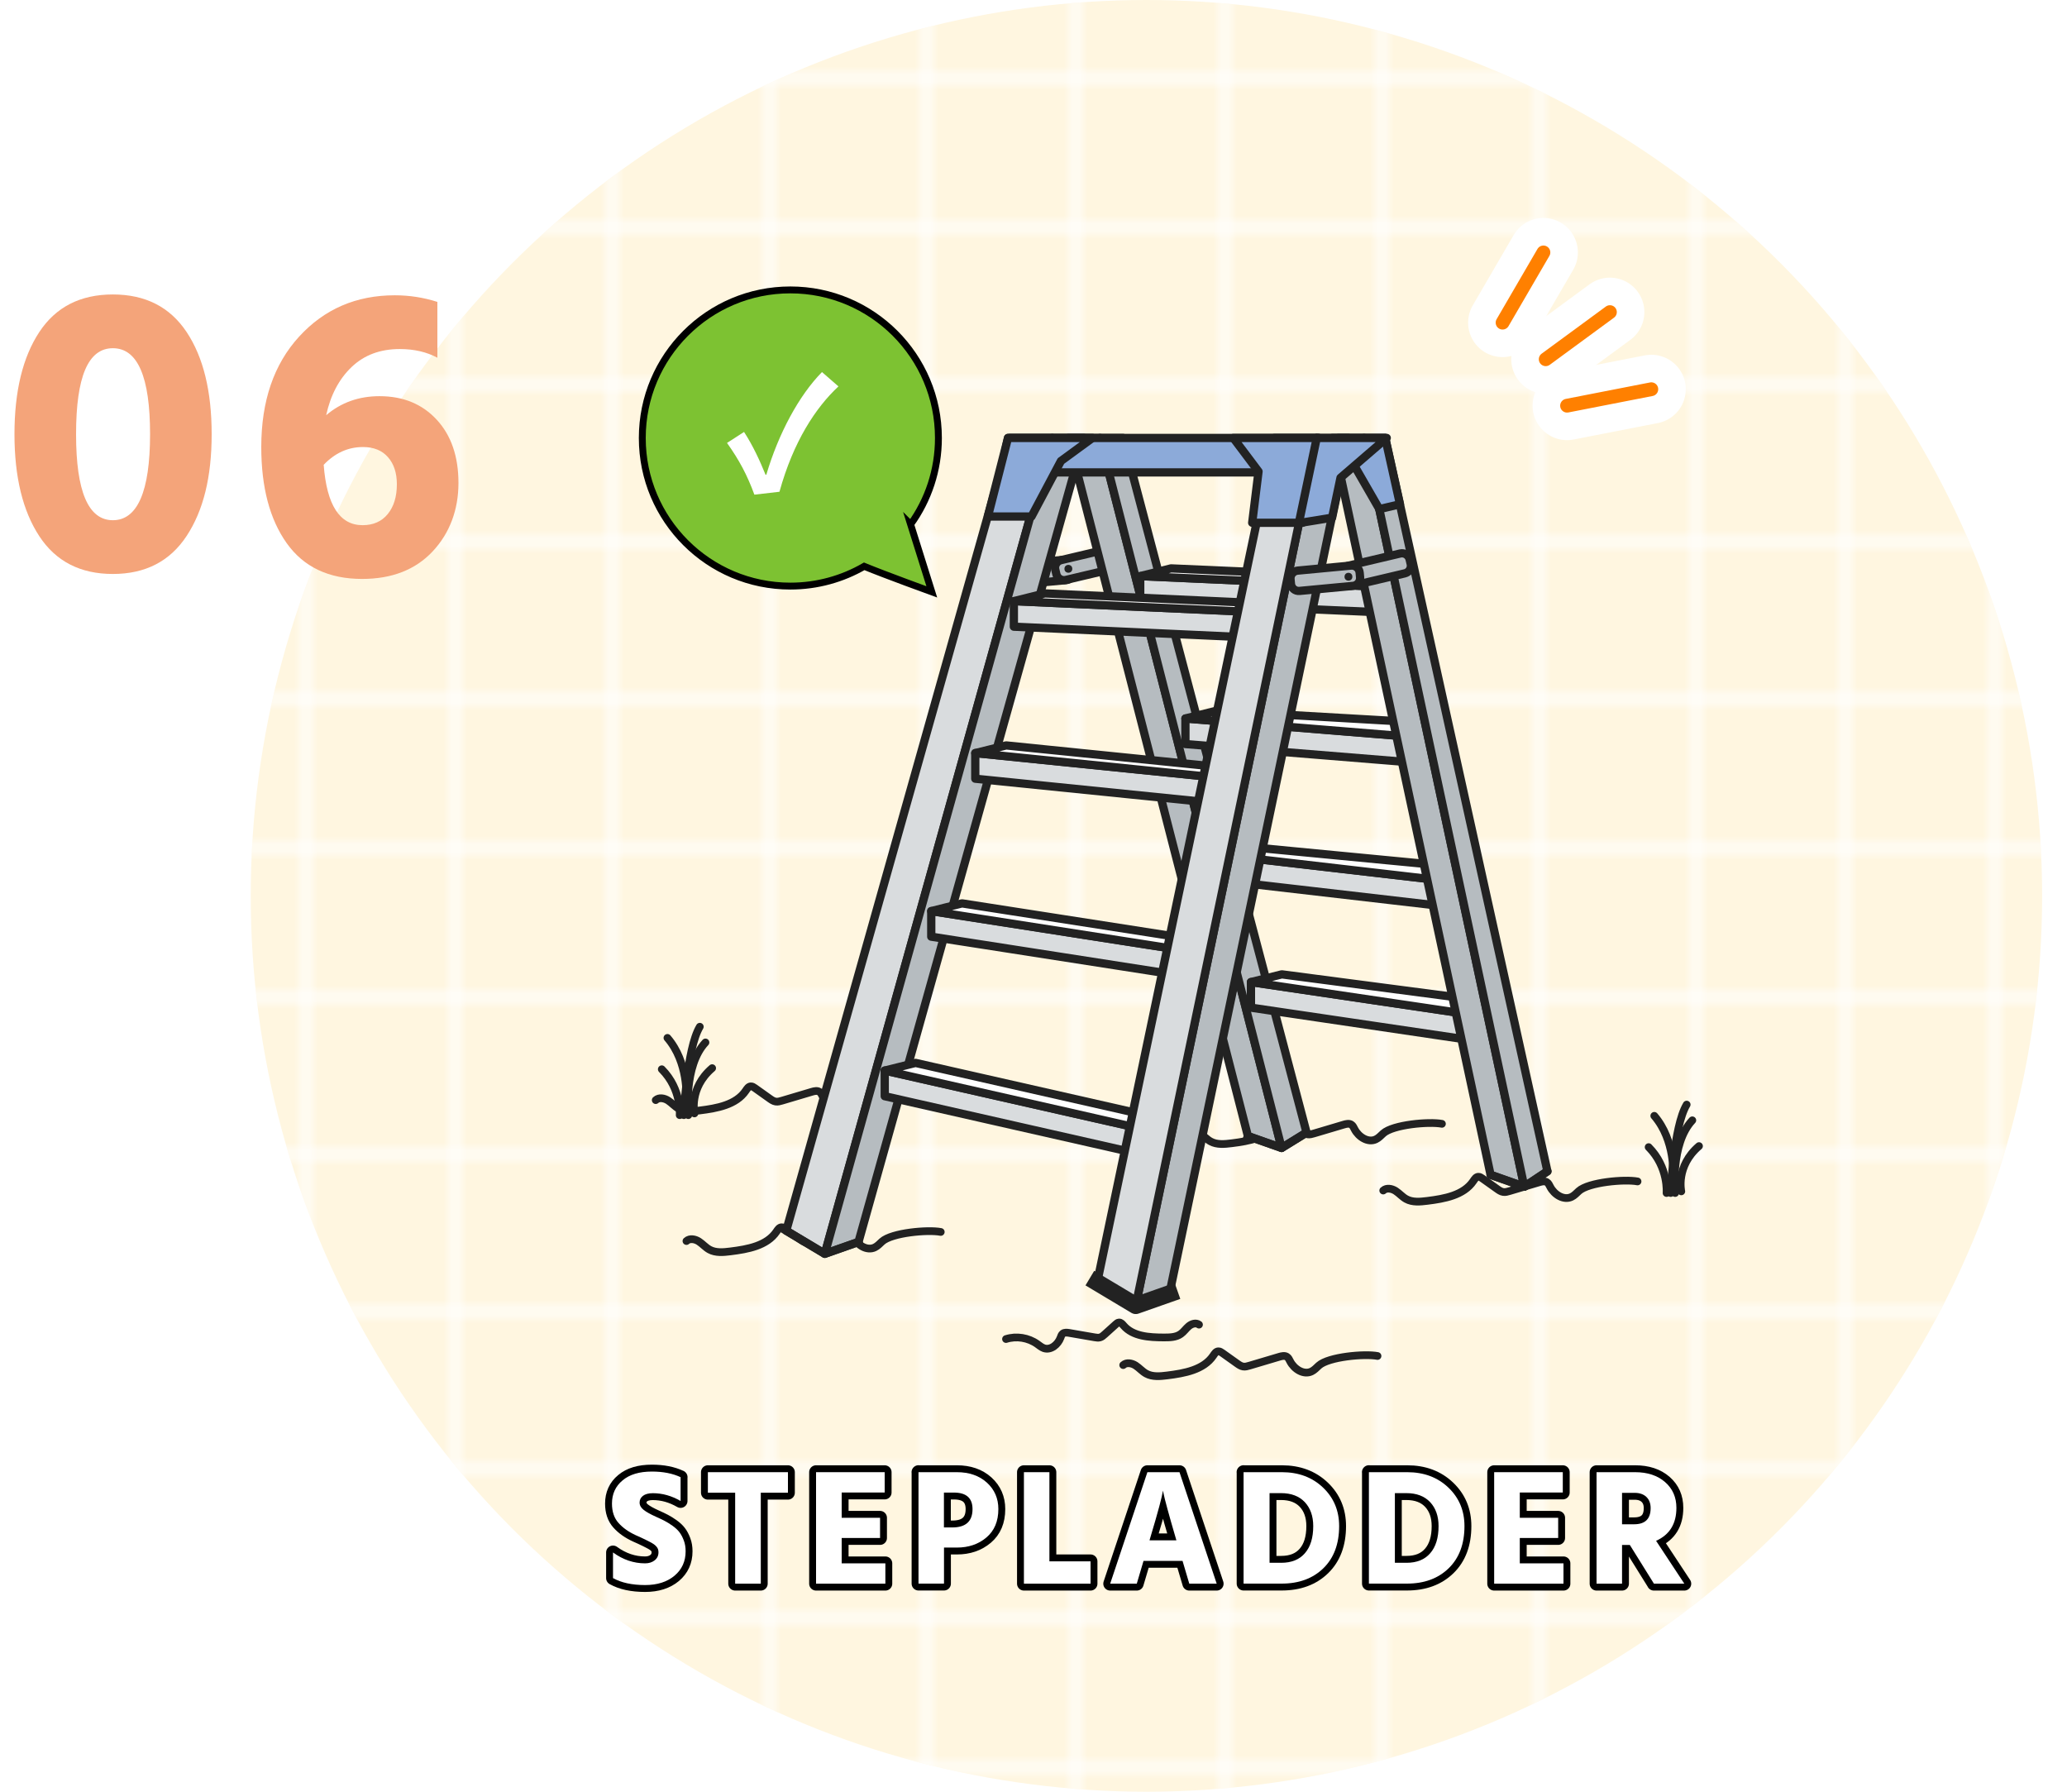 <?xml version="1.0" encoding="UTF-8"?>
<svg id="_レイヤー_2" data-name="レイヤー 2" xmlns="http://www.w3.org/2000/svg" xmlns:xlink="http://www.w3.org/1999/xlink" viewBox="0 0 300 260">
  <defs>
    <style>
      .cls-1 {
        fill: url(#_新規パターンスウォッチ_1);
      }

      .cls-1, .cls-2, .cls-3, .cls-4, .cls-5, .cls-6, .cls-7 {
        stroke-width: 0px;
      }

      .cls-8 {
        clip-path: url(#clippath);
      }

      .cls-2, .cls-9, .cls-10, .cls-11, .cls-12, .cls-13, .cls-14, .cls-15 {
        fill: none;
      }

      .cls-16, .cls-17, .cls-18, .cls-19, .cls-9, .cls-10, .cls-11, .cls-12, .cls-13 {
        stroke-linecap: round;
      }

      .cls-16, .cls-17, .cls-18, .cls-19, .cls-9, .cls-10, .cls-11, .cls-12, .cls-13, .cls-14, .cls-15 {
        stroke-linejoin: round;
      }

      .cls-16, .cls-17, .cls-18, .cls-19, .cls-9, .cls-10, .cls-14, .cls-15 {
        stroke: #222;
      }

      .cls-16, .cls-17, .cls-18, .cls-19, .cls-10, .cls-15 {
        stroke-width: 1.2px;
      }

      .cls-16, .cls-5 {
        fill: #b6bcc0;
      }

      .cls-17 {
        fill: #8caad9;
      }

      .cls-18 {
        fill: #d9dcde;
      }

      .cls-19, .cls-6 {
        fill: #fff;
      }

      .cls-9 {
        stroke-width: 1.12px;
      }

      .cls-11 {
        stroke: #fff;
        stroke-width: 10px;
      }

      .cls-12, .cls-13 {
        stroke-width: 2px;
      }

      .cls-12, .cls-20 {
        stroke: #000;
      }

      .cls-13 {
        stroke: #ff8000;
      }

      .cls-20 {
        fill: #7dc232;
        stroke-miterlimit: 10;
      }

      .cls-14 {
        stroke-width: 2.47px;
      }

      .cls-14, .cls-15 {
        stroke-linecap: square;
      }

      .cls-3 {
        fill: #f4a47a;
      }

      .cls-4 {
        fill: #222;
      }

      .cls-7 {
        fill: #fff6e0;
      }
    </style>
    <clipPath id="clippath">
      <rect class="cls-2" width="300" height="260"/>
    </clipPath>
    <pattern id="_新規パターンスウォッチ_1" data-name="新規パターンスウォッチ 1" x="0" y="0" width="98" height="98" patternTransform="translate(-2636.85 3698.06) scale(1.14)" patternUnits="userSpaceOnUse" viewBox="0 0 98 98">
      <g>
        <rect class="cls-2" width="98" height="98"/>
        <g>
          <rect class="cls-6" y="78.5" width="98" height="1"/>
          <rect class="cls-6" y="58.5" width="98" height="1"/>
          <rect class="cls-6" y="38.5" width="98" height="1"/>
          <rect class="cls-6" y="18.5" width="98" height="1"/>
          <rect class="cls-6" x="78.5" width="1" height="98"/>
          <rect class="cls-6" x="58.5" width="1" height="98"/>
          <rect class="cls-6" x="38.5" width="1" height="98"/>
          <rect class="cls-6" x="18.5" width="1" height="98"/>
        </g>
        <path class="cls-6" d="m97.5.5H.5v97h97V.5m.5-.5v98H0V0h98Z"/>
      </g>
    </pattern>
  </defs>
  <g id="_注釈" data-name="注釈">
    <g class="cls-8">
      <g>
        <g>
          <circle class="cls-7" cx="166.39" cy="130" r="130"/>
          <circle class="cls-1" cx="166.39" cy="130" r="130"/>
        </g>
        <g>
          <path class="cls-3" d="m2.1,63.01c0-6.24,1.2-11.18,3.6-14.82,2.4-3.64,5.96-5.46,10.68-5.46s8.29,1.82,10.71,5.46c2.42,3.64,3.63,8.58,3.63,14.82s-1.21,11.08-3.63,14.76c-2.42,3.68-5.99,5.52-10.71,5.52s-8.28-1.83-10.68-5.49c-2.4-3.66-3.6-8.59-3.6-14.79Zm8.94,0c0,8.32,1.78,12.48,5.34,12.48s5.4-4.16,5.4-12.48-1.8-12.48-5.4-12.48-5.34,4.16-5.34,12.48Z"/>
          <path class="cls-3" d="m63.48,43.81v8.1c-1.56-.84-3.38-1.26-5.46-1.26-2.84,0-5.17.87-6.99,2.61-1.82,1.74-3.05,4.07-3.69,6.99,2.16-1.84,4.74-2.76,7.74-2.76,3.44,0,6.21,1.14,8.31,3.42,2.1,2.28,3.15,5.34,3.15,9.18s-1.25,7.27-3.75,9.93c-2.5,2.66-5.91,3.99-10.23,3.99-4.84,0-8.49-1.73-10.95-5.19-2.46-3.46-3.69-8.11-3.69-13.95,0-6.68,1.83-12.02,5.49-16.02,3.66-4,8.29-6,13.89-6,2.12,0,4.18.32,6.18.96Zm-10.86,32.4c1.56,0,2.78-.54,3.66-1.62s1.32-2.52,1.32-4.32c0-1.64-.43-2.95-1.29-3.93-.86-.98-2.07-1.47-3.63-1.47-2.16,0-4.06.86-5.7,2.58.44,5.84,2.32,8.76,5.64,8.76Z"/>
        </g>
        <g>
          <g>
            <path class="cls-9" d="m132.08,158.32c-1.87-.36-7.11.11-8.52,1.39-.34.31-.65.66-1.07.86-1.14.54-2.51-.35-3.09-1.47-.13-.25-.25-.53-.48-.67-.32-.2-.73-.1-1.08,0-1.45.43-2.89.86-4.34,1.29-.3.09-.61.18-.92.13-.33-.05-.61-.25-.88-.44-.72-.51-1.43-1.02-2.15-1.53-.17-.12-.36-.25-.57-.24-.34.01-.55.35-.74.63-1.4,2.07-4.19,2.56-6.67,2.87-1.03.13-2.15.24-3.06-.26-.57-.31-1-.83-1.54-1.18s-1.33-.5-1.8-.06"/>
            <g>
              <path class="cls-9" d="m98.65,161.82s.32-3.73-2.6-6.66"/>
              <path class="cls-9" d="m99.6,159.25s.35-5.06-2.73-8.64"/>
              <path class="cls-9" d="m100.79,161.57s-.84-3.65,2.57-6.57"/>
              <path class="cls-9" d="m99.9,161.82s-.73-7.11,2.49-10.55"/>
              <path class="cls-9" d="m99.25,161.82s.38-9.58,2.32-12.83"/>
            </g>
            <g>
              <path class="cls-9" d="m241.88,173.12s.32-3.73-2.6-6.66"/>
              <path class="cls-9" d="m242.83,170.56s.35-5.06-2.73-8.64"/>
              <path class="cls-9" d="m244.02,172.88s-.84-3.65,2.57-6.57"/>
              <path class="cls-9" d="m243.13,173.12s-.73-7.11,2.49-10.55"/>
              <path class="cls-9" d="m242.48,173.12s.38-9.58,2.32-12.83"/>
            </g>
            <path class="cls-9" d="m146.01,194.31c1.51-.48,3.24-.2,4.53.72.31.22.61.48.97.61,1,.34,2.04-.53,2.41-1.52.08-.22.15-.46.34-.6.24-.19.59-.15.9-.1,1.24.21,2.47.43,3.71.64.26.04.52.09.77.02.27-.07.48-.26.69-.45.54-.49,1.09-.98,1.63-1.47.13-.12.27-.24.45-.25.28-.02.49.24.67.45,1.36,1.58,3.71,1.71,5.79,1.72.87,0,1.8,0,2.51-.51.44-.31.74-.78,1.16-1.13s1.05-.54,1.48-.22"/>
            <path class="cls-9" d="m237.67,171.44c-1.87-.36-7.11.11-8.52,1.39-.34.31-.65.66-1.07.86-1.14.54-2.51-.35-3.09-1.47-.13-.25-.25-.53-.48-.67-.32-.2-.73-.1-1.08,0-1.45.43-2.89.86-4.34,1.29-.3.09-.61.18-.92.13-.33-.05-.61-.25-.88-.44-.72-.51-1.43-1.02-2.15-1.53-.17-.12-.36-.25-.57-.24-.34.01-.55.35-.74.63-1.4,2.07-4.19,2.56-6.67,2.87-1.03.13-2.15.24-3.06-.26-.57-.31-1-.83-1.54-1.18s-1.33-.5-1.8-.06"/>
            <path class="cls-9" d="m209.28,163.08c-1.87-.36-7.11.11-8.52,1.39-.34.31-.65.66-1.07.86-1.14.54-2.51-.35-3.09-1.47-.13-.25-.25-.53-.48-.67-.32-.2-.73-.1-1.08,0-1.45.43-2.89.86-4.34,1.29-.3.09-.61.18-.92.13-.33-.05-.61-.25-.88-.44-.72-.51-1.43-1.02-2.15-1.53-.17-.12-.36-.25-.57-.24-.34.01-.55.35-.74.63-1.4,2.07-4.19,2.56-6.67,2.87-1.03.13-2.15.24-3.06-.26-.57-.31-1-.83-1.54-1.18s-1.33-.5-1.8-.06"/>
            <path class="cls-9" d="m199.93,196.77c-1.87-.36-7.11.11-8.52,1.39-.34.31-.65.66-1.07.86-1.14.54-2.51-.35-3.09-1.47-.13-.25-.25-.53-.48-.67-.32-.2-.73-.1-1.08,0-1.45.43-2.89.86-4.34,1.29-.3.09-.61.18-.92.13-.33-.05-.61-.25-.88-.44-.72-.51-1.43-1.02-2.15-1.53-.17-.12-.36-.25-.57-.24-.34.01-.55.35-.74.63-1.4,2.07-4.19,2.56-6.67,2.87-1.03.13-2.15.24-3.06-.26-.57-.31-1-.83-1.54-1.18s-1.33-.5-1.8-.06"/>
            <path class="cls-9" d="m136.54,178.77c-1.87-.36-7.11.11-8.52,1.39-.34.31-.65.66-1.07.86-1.14.54-2.51-.35-3.09-1.47-.13-.25-.25-.53-.48-.67-.32-.2-.73-.1-1.08,0-1.45.43-2.89.86-4.34,1.29-.3.09-.61.18-.92.13-.33-.05-.61-.25-.88-.44-.72-.51-1.43-1.02-2.15-1.53-.17-.12-.36-.25-.57-.24-.34.01-.55.35-.74.63-1.4,2.07-4.19,2.56-6.67,2.87-1.03.13-2.15.24-3.06-.26-.57-.31-1-.83-1.54-1.18s-1.33-.5-1.8-.06"/>
            <g>
              <g>
                <g>
                  <path class="cls-5" d="m155.79,82.94c.06.62-.4,1.18-1.03,1.24l-9.58.89c-.62.06-1.18-.41-1.24-1.03l-.06-.68c-.06-.62.4-1.18,1.03-1.24l9.58-.89c.62-.06,1.18.41,1.24,1.03l.06.68Z"/>
                  <path class="cls-10" d="m155.79,82.94c.06.62-.4,1.18-1.03,1.24l-9.58.89c-.62.06-1.18-.41-1.24-1.03l-.06-.68c-.06-.62.4-1.18,1.03-1.24l9.58-.89c.62-.06,1.18.41,1.24,1.03l.06.68Z"/>
                </g>
                <g>
                  <path class="cls-5" d="m154.25,80.33h7.8c.63,0,1.14.51,1.14,1.14v.68c0,.63-.51,1.14-1.14,1.14h-7.8c-.63,0-1.14-.51-1.14-1.14v-.68c0-.63.51-1.14,1.14-1.14Z" transform="translate(-14.57 38.53) rotate(-13.28)"/>
                  <path class="cls-10" d="m154.25,80.33h7.8c.63,0,1.14.51,1.14,1.14v.68c0,.63-.51,1.14-1.14,1.14h-7.8c-.63,0-1.14-.51-1.14-1.14v-.68c0-.63.51-1.14,1.14-1.14Z" transform="translate(-14.57 38.53) rotate(-13.28)"/>
                </g>
                <circle class="cls-4" cx="155.06" cy="82.54" r=".57"/>
              </g>
              <g>
                <g>
                  <g>
                    <polygon class="cls-16" points="159.65 63.55 186.01 166.58 181.12 164.86 155.05 63.55 159.65 63.55"/>
                    <polygon class="cls-16" points="186.01 166.58 189.63 164.35 162.99 63.55 159.65 63.55 186.01 166.58"/>
                  </g>
                  <g>
                    <polygon class="cls-18" points="200.71 88.87 165.49 87.31 165.49 83.6 200.71 85.16 200.71 88.87"/>
                    <polygon class="cls-19" points="169.96 82.48 165.49 83.6 200.71 85.16 205.19 84.04 169.96 82.48"/>
                  </g>
                  <g>
                    <polygon class="cls-18" points="206.68 110.78 172.05 107.97 172.05 104.26 206.68 107.07 206.68 110.78"/>
                    <polygon class="cls-19" points="176.52 103.14 172.05 104.26 206.68 107.07 208.07 104.95 176.52 103.14"/>
                  </g>
                  <g>
                    <polygon class="cls-18" points="212.69 131.87 177.68 127.82 177.68 124.11 212.69 128.16 212.69 131.87"/>
                    <polygon class="cls-19" points="182.15 122.99 177.68 124.11 212.69 128.16 214.08 126.05 182.15 122.99"/>
                  </g>
                  <g>
                    <polygon class="cls-18" points="217.07 151.47 181.56 146.22 181.56 142.51 217.07 147.76 217.07 151.47"/>
                    <polygon class="cls-19" points="186.04 141.39 181.56 142.51 217.07 147.76 218.46 145.64 186.04 141.39"/>
                  </g>
                  <g>
                    <polygon class="cls-16" points="197.98 63.55 221.23 172.2 216.34 170.48 193.38 63.55 197.98 63.55"/>
                    <polygon class="cls-16" points="221.23 172.2 224.59 169.97 201.05 63.55 197.98 63.55 221.23 172.2"/>
                  </g>
                  <polygon class="cls-18" points="119.71 181.94 114.11 178.59 146.57 63.55 152.72 63.55 119.71 181.94"/>
                  <polygon class="cls-16" points="152.72 63.55 119.71 181.94 124.6 180.22 157.31 63.55 152.72 63.55"/>
                  <polygon class="cls-16" points="191.11 63.55 164.84 189.45 169.73 187.73 195.71 63.55 191.11 63.55"/>
                  <g>
                    <polygon class="cls-18" points="181.41 92.5 147.15 90.94 147.15 87.23 181.41 88.79 181.41 92.5"/>
                    <polygon class="cls-19" points="151.63 86.11 147.15 87.23 181.41 88.79 185.89 87.67 151.63 86.11"/>
                  </g>
                  <g>
                    <polygon class="cls-18" points="176.19 116.51 141.55 113 141.55 109.28 176.19 112.79 176.19 116.51"/>
                    <polygon class="cls-19" points="146.03 108.17 141.55 109.28 176.19 112.79 180.67 111.68 146.03 108.17"/>
                  </g>
                  <g>
                    <polygon class="cls-18" points="170.17 141.37 135.16 135.92 135.16 132.21 170.17 137.66 170.17 141.37"/>
                    <polygon class="cls-19" points="139.63 131.09 135.16 132.21 170.17 137.66 174.64 136.54 139.63 131.09"/>
                  </g>
                  <g>
                    <polygon class="cls-18" points="163.92 167.12 128.41 159.07 128.41 155.35 163.92 163.4 163.92 167.12"/>
                    <polygon class="cls-19" points="132.88 154.24 128.41 155.35 163.92 163.4 168.39 162.29 132.88 154.24"/>
                  </g>
                  <polygon class="cls-18" points="164.84 189.45 159.24 186.1 184.96 63.55 191.11 63.55 164.84 189.45"/>
                  <polygon class="cls-17" points="190.28 68.55 145.21 68.55 146.3 63.55 191.37 63.55 190.28 68.55"/>
                </g>
                <polygon class="cls-17" points="158.56 63.55 146.3 63.55 143.38 74.95 149.71 74.95 153.98 66.9 158.56 63.55"/>
                <polygon class="cls-17" points="189.06 75.86 181.74 75.86 182.66 68.42 179 63.55 191.37 63.55 189.06 75.86"/>
                <polygon class="cls-17" points="201.05 63.55 194.25 63.55 200.2 73.88 203.19 73.17 201.05 63.55"/>
                <polygon class="cls-17" points="191.11 63.55 188.51 75.91 193.34 75.12 194.56 69.33 201.27 63.55 191.11 63.55"/>
                <polyline class="cls-15" points="124.6 180.22 119.71 181.94 114.11 178.59"/>
                <polyline class="cls-14" points="159.24 186.1 164.84 189.45 169.73 187.73"/>
                <polyline class="cls-10" points="224.59 169.97 221.23 172.2 216.34 170.48"/>
                <polyline class="cls-15" points="189.63 164.35 186.01 166.58 181.12 164.86"/>
              </g>
              <g>
                <path class="cls-5" d="m195.86,81.16h7.8c.63,0,1.14.51,1.14,1.14v.68c0,.63-.51,1.14-1.14,1.14h-7.8c-.63,0-1.14-.51-1.14-1.14v-.68c0-.63.51-1.14,1.14-1.14Z" transform="translate(-13.64 48.11) rotate(-13.28)"/>
                <path class="cls-10" d="m195.86,81.16h7.8c.63,0,1.14.51,1.14,1.14v.68c0,.63-.51,1.14-1.14,1.14h-7.8c-.63,0-1.14-.51-1.14-1.14v-.68c0-.63.51-1.14,1.14-1.14Z" transform="translate(-13.64 48.11) rotate(-13.28)"/>
              </g>
              <g>
                <g>
                  <path class="cls-5" d="m188.45,82.43h7.8c.63,0,1.14.51,1.14,1.14v.68c0,.63-.51,1.14-1.14,1.14h-7.8c-.63,0-1.14-.51-1.14-1.14v-.68c0-.63.51-1.14,1.14-1.14Z" transform="translate(-7.03 18.44) rotate(-5.39)"/>
                  <path class="cls-10" d="m188.45,82.43h7.8c.63,0,1.14.51,1.14,1.14v.68c0,.63-.51,1.14-1.14,1.14h-7.8c-.63,0-1.14-.51-1.14-1.14v-.68c0-.63.51-1.14,1.14-1.14Z" transform="translate(-7.03 18.44) rotate(-5.39)"/>
                </g>
                <circle class="cls-4" cx="195.71" cy="83.69" r=".57"/>
              </g>
            </g>
          </g>
          <circle class="cls-2" cx="172.44" cy="130.73" r="96.3"/>
        </g>
        <g>
          <g>
            <path class="cls-12" d="m98.78,214.35v3.46c-1.3-.75-2.64-1.13-4.03-1.13-.62,0-1.1.13-1.43.38-.33.26-.49.58-.49.98s.2.76.6,1.07c.4.31,1,.64,1.8,1,.5.22.91.42,1.24.59s.7.4,1.13.7c.42.3.76.61,1.01.94.25.33.46.73.64,1.21.18.48.26,1,.26,1.56,0,1.46-.54,2.64-1.61,3.54-1.07.9-2.5,1.36-4.27,1.36-1.9,0-3.46-.34-4.66-1.01v-3.72c1.46,1.06,3.01,1.58,4.66,1.58.56,0,1.02-.15,1.39-.44.37-.3.55-.68.55-1.16,0-.16-.02-.31-.07-.46-.05-.14-.14-.28-.26-.41s-.25-.24-.37-.32-.3-.19-.53-.31c-.23-.12-.43-.22-.59-.3-.16-.08-.4-.19-.71-.34-.31-.14-.56-.26-.76-.34-1.04-.48-1.88-1.07-2.51-1.78-.63-.7-.95-1.64-.95-2.81,0-1.39.51-2.52,1.54-3.37,1.02-.86,2.44-1.28,4.25-1.28,1.62,0,3.01.27,4.18.82Z"/>
            <path class="cls-12" d="m114.36,213.63v2.98h-3.94v13.2h-3.72v-13.2h-3.96v-2.98h11.62Z"/>
            <path class="cls-12" d="m122.16,226.86h6.34v2.95h-10.06v-16.18h9.96v2.95h-6.24v3.67h5.57v2.93h-5.57v3.67Z"/>
            <path class="cls-12" d="m133.3,213.63h5.57c1.79,0,3.24.5,4.36,1.51,1.11,1.01,1.67,2.29,1.67,3.84,0,1.78-.58,3.15-1.74,4.13-1.16.98-2.59,1.46-4.28,1.46h-1.87v5.23h-3.7v-16.18Zm3.7,8.02h1.22c1.95,0,2.93-.89,2.93-2.66,0-1.6-.9-2.4-2.71-2.4h-1.44v5.06Z"/>
            <path class="cls-12" d="m152.3,226.57h5.98v3.24h-9.67v-16.18h3.7v12.94Z"/>
            <path class="cls-12" d="m172.61,229.81l-.98-3.31h-5.66l-.98,3.31h-3.86l5.4-16.18h4.66l5.4,16.18h-3.96Zm-5.76-6.29h3.89l-.17-.58c-.46-1.57-.84-2.9-1.14-4.01-.3-1.1-.48-1.82-.54-2.14l-.1-.48c-.13.88-.72,3.09-1.78,6.62l-.17.58Z"/>
            <path class="cls-12" d="m180.48,213.63h5.57c2.43,0,4.42.75,5.98,2.24s2.33,3.36,2.33,5.58c0,2.59-.76,4.63-2.29,6.12-1.53,1.49-3.55,2.23-6.06,2.23h-5.52v-16.18Zm3.79,13.15h1.68c1.49,0,2.64-.46,3.44-1.39.81-.93,1.21-2.24,1.21-3.94,0-1.44-.41-2.6-1.22-3.47-.82-.87-1.97-1.31-3.46-1.31h-1.66v10.1Z"/>
            <path class="cls-12" d="m198.67,213.63h5.57c2.43,0,4.42.75,5.98,2.24s2.33,3.36,2.33,5.58c0,2.59-.76,4.63-2.29,6.12-1.53,1.49-3.55,2.23-6.06,2.23h-5.52v-16.18Zm3.79,13.15h1.68c1.49,0,2.64-.46,3.44-1.39.81-.93,1.21-2.24,1.21-3.94,0-1.44-.41-2.6-1.22-3.47-.82-.87-1.97-1.31-3.46-1.31h-1.66v10.1Z"/>
            <path class="cls-12" d="m220.58,226.86h6.34v2.95h-10.06v-16.18h9.96v2.95h-6.24v3.67h5.57v2.93h-5.57v3.67Z"/>
            <path class="cls-12" d="m240.05,229.81l-3.5-5.62h-1.13v5.62h-3.7v-16.18h5.59c1.81,0,3.26.48,4.36,1.44,1.1.96,1.64,2.21,1.64,3.74,0,2.3-.98,3.9-2.95,4.78l4.1,6.22h-4.42Zm-4.63-13.18v4.56h1.75c1.6,0,2.4-.78,2.4-2.35,0-.69-.21-1.23-.62-1.62s-.98-.59-1.7-.59h-1.82Z"/>
          </g>
          <g>
            <path class="cls-6" d="m98.78,214.35v3.46c-1.3-.75-2.64-1.13-4.03-1.13-.62,0-1.1.13-1.43.38-.33.26-.49.58-.49.98s.2.76.6,1.07c.4.31,1,.64,1.8,1,.5.22.91.42,1.24.59s.7.4,1.13.7c.42.3.76.61,1.01.94.25.33.46.73.64,1.21.18.48.26,1,.26,1.56,0,1.46-.54,2.64-1.61,3.54-1.07.9-2.5,1.36-4.27,1.36-1.9,0-3.46-.34-4.66-1.01v-3.72c1.46,1.06,3.01,1.58,4.66,1.58.56,0,1.02-.15,1.39-.44.37-.3.55-.68.55-1.16,0-.16-.02-.31-.07-.46-.05-.14-.14-.28-.26-.41s-.25-.24-.37-.32-.3-.19-.53-.31c-.23-.12-.43-.22-.59-.3-.16-.08-.4-.19-.71-.34-.31-.14-.56-.26-.76-.34-1.04-.48-1.88-1.07-2.51-1.78-.63-.7-.95-1.64-.95-2.81,0-1.39.51-2.52,1.54-3.37,1.02-.86,2.44-1.28,4.25-1.28,1.62,0,3.01.27,4.18.82Z"/>
            <path class="cls-6" d="m114.36,213.63v2.98h-3.94v13.2h-3.72v-13.2h-3.96v-2.98h11.62Z"/>
            <path class="cls-6" d="m122.16,226.86h6.34v2.95h-10.06v-16.18h9.96v2.95h-6.24v3.67h5.57v2.93h-5.57v3.67Z"/>
            <path class="cls-6" d="m133.3,213.63h5.57c1.79,0,3.24.5,4.36,1.51,1.11,1.01,1.67,2.29,1.67,3.84,0,1.78-.58,3.15-1.74,4.13-1.16.98-2.59,1.46-4.28,1.46h-1.87v5.23h-3.7v-16.18Zm3.7,8.02h1.22c1.95,0,2.93-.89,2.93-2.66,0-1.6-.9-2.4-2.71-2.4h-1.44v5.06Z"/>
            <path class="cls-6" d="m152.3,226.57h5.98v3.24h-9.67v-16.18h3.7v12.94Z"/>
            <path class="cls-6" d="m172.61,229.81l-.98-3.31h-5.66l-.98,3.31h-3.86l5.4-16.18h4.66l5.4,16.18h-3.96Zm-5.76-6.29h3.89l-.17-.58c-.46-1.57-.84-2.9-1.14-4.01-.3-1.1-.48-1.82-.54-2.14l-.1-.48c-.13.88-.72,3.09-1.78,6.62l-.17.58Z"/>
            <path class="cls-6" d="m180.48,213.63h5.57c2.43,0,4.42.75,5.98,2.24s2.33,3.36,2.33,5.58c0,2.59-.76,4.63-2.29,6.12-1.53,1.49-3.55,2.23-6.06,2.23h-5.52v-16.18Zm3.79,13.15h1.68c1.49,0,2.64-.46,3.44-1.39.81-.93,1.21-2.24,1.21-3.94,0-1.44-.41-2.6-1.22-3.47-.82-.87-1.97-1.31-3.46-1.31h-1.66v10.1Z"/>
            <path class="cls-6" d="m198.67,213.63h5.57c2.43,0,4.42.75,5.98,2.24s2.33,3.36,2.33,5.58c0,2.59-.76,4.63-2.29,6.12-1.53,1.49-3.55,2.23-6.06,2.23h-5.52v-16.18Zm3.79,13.15h1.68c1.49,0,2.64-.46,3.44-1.39.81-.93,1.21-2.24,1.21-3.94,0-1.44-.41-2.6-1.22-3.47-.82-.87-1.97-1.31-3.46-1.31h-1.66v10.1Z"/>
            <path class="cls-6" d="m220.58,226.86h6.34v2.95h-10.06v-16.18h9.96v2.95h-6.24v3.67h5.57v2.93h-5.57v3.67Z"/>
            <path class="cls-6" d="m240.05,229.81l-3.5-5.62h-1.13v5.62h-3.7v-16.18h5.59c1.81,0,3.26.48,4.36,1.44,1.1.96,1.64,2.21,1.64,3.74,0,2.3-.98,3.9-2.95,4.78l4.1,6.22h-4.42Zm-4.63-13.18v4.56h1.75c1.6,0,2.4-.78,2.4-2.35,0-.69-.21-1.23-.62-1.62s-.98-.59-1.7-.59h-1.82Z"/>
          </g>
        </g>
        <g>
          <path class="cls-20" d="m132.17,76.09c2.54-3.53,4.03-7.85,4.03-12.53,0-11.87-9.62-21.49-21.49-21.49-11.87,0-21.49,9.62-21.49,21.49,0,11.87,9.62,21.49,21.49,21.49,3.91,0,7.57-1.05,10.72-2.87,3.01,1.24,9.81,3.71,9.81,3.71l-3.08-9.81Z"/>
          <path class="cls-6" d="m105.51,64.28l2.48-1.6c1.32,2.04,2.28,4.15,3.12,6.21h.11c1.78-6.01,4.74-11.5,8.08-14.9l2.39,2.08c-3.31,3.09-6.54,7.99-8.56,15.29l-3.64.42c-1.05-2.85-2.19-5-3.97-7.5Z"/>
        </g>
        <g>
          <g>
            <line class="cls-11" x1="239.67" y1="56.48" x2="227.44" y2="58.87"/>
            <line class="cls-11" x1="233.66" y1="45.29" x2="224.34" y2="52.13"/>
            <line class="cls-11" x1="224.01" y1="36.63" x2="218.08" y2="46.82"/>
          </g>
          <g>
            <line class="cls-13" x1="239.67" y1="56.48" x2="227.44" y2="58.87"/>
            <line class="cls-13" x1="233.66" y1="45.29" x2="224.34" y2="52.13"/>
            <line class="cls-13" x1="224.01" y1="36.63" x2="218.08" y2="46.82"/>
          </g>
        </g>
      </g>
    </g>
  </g>
</svg>